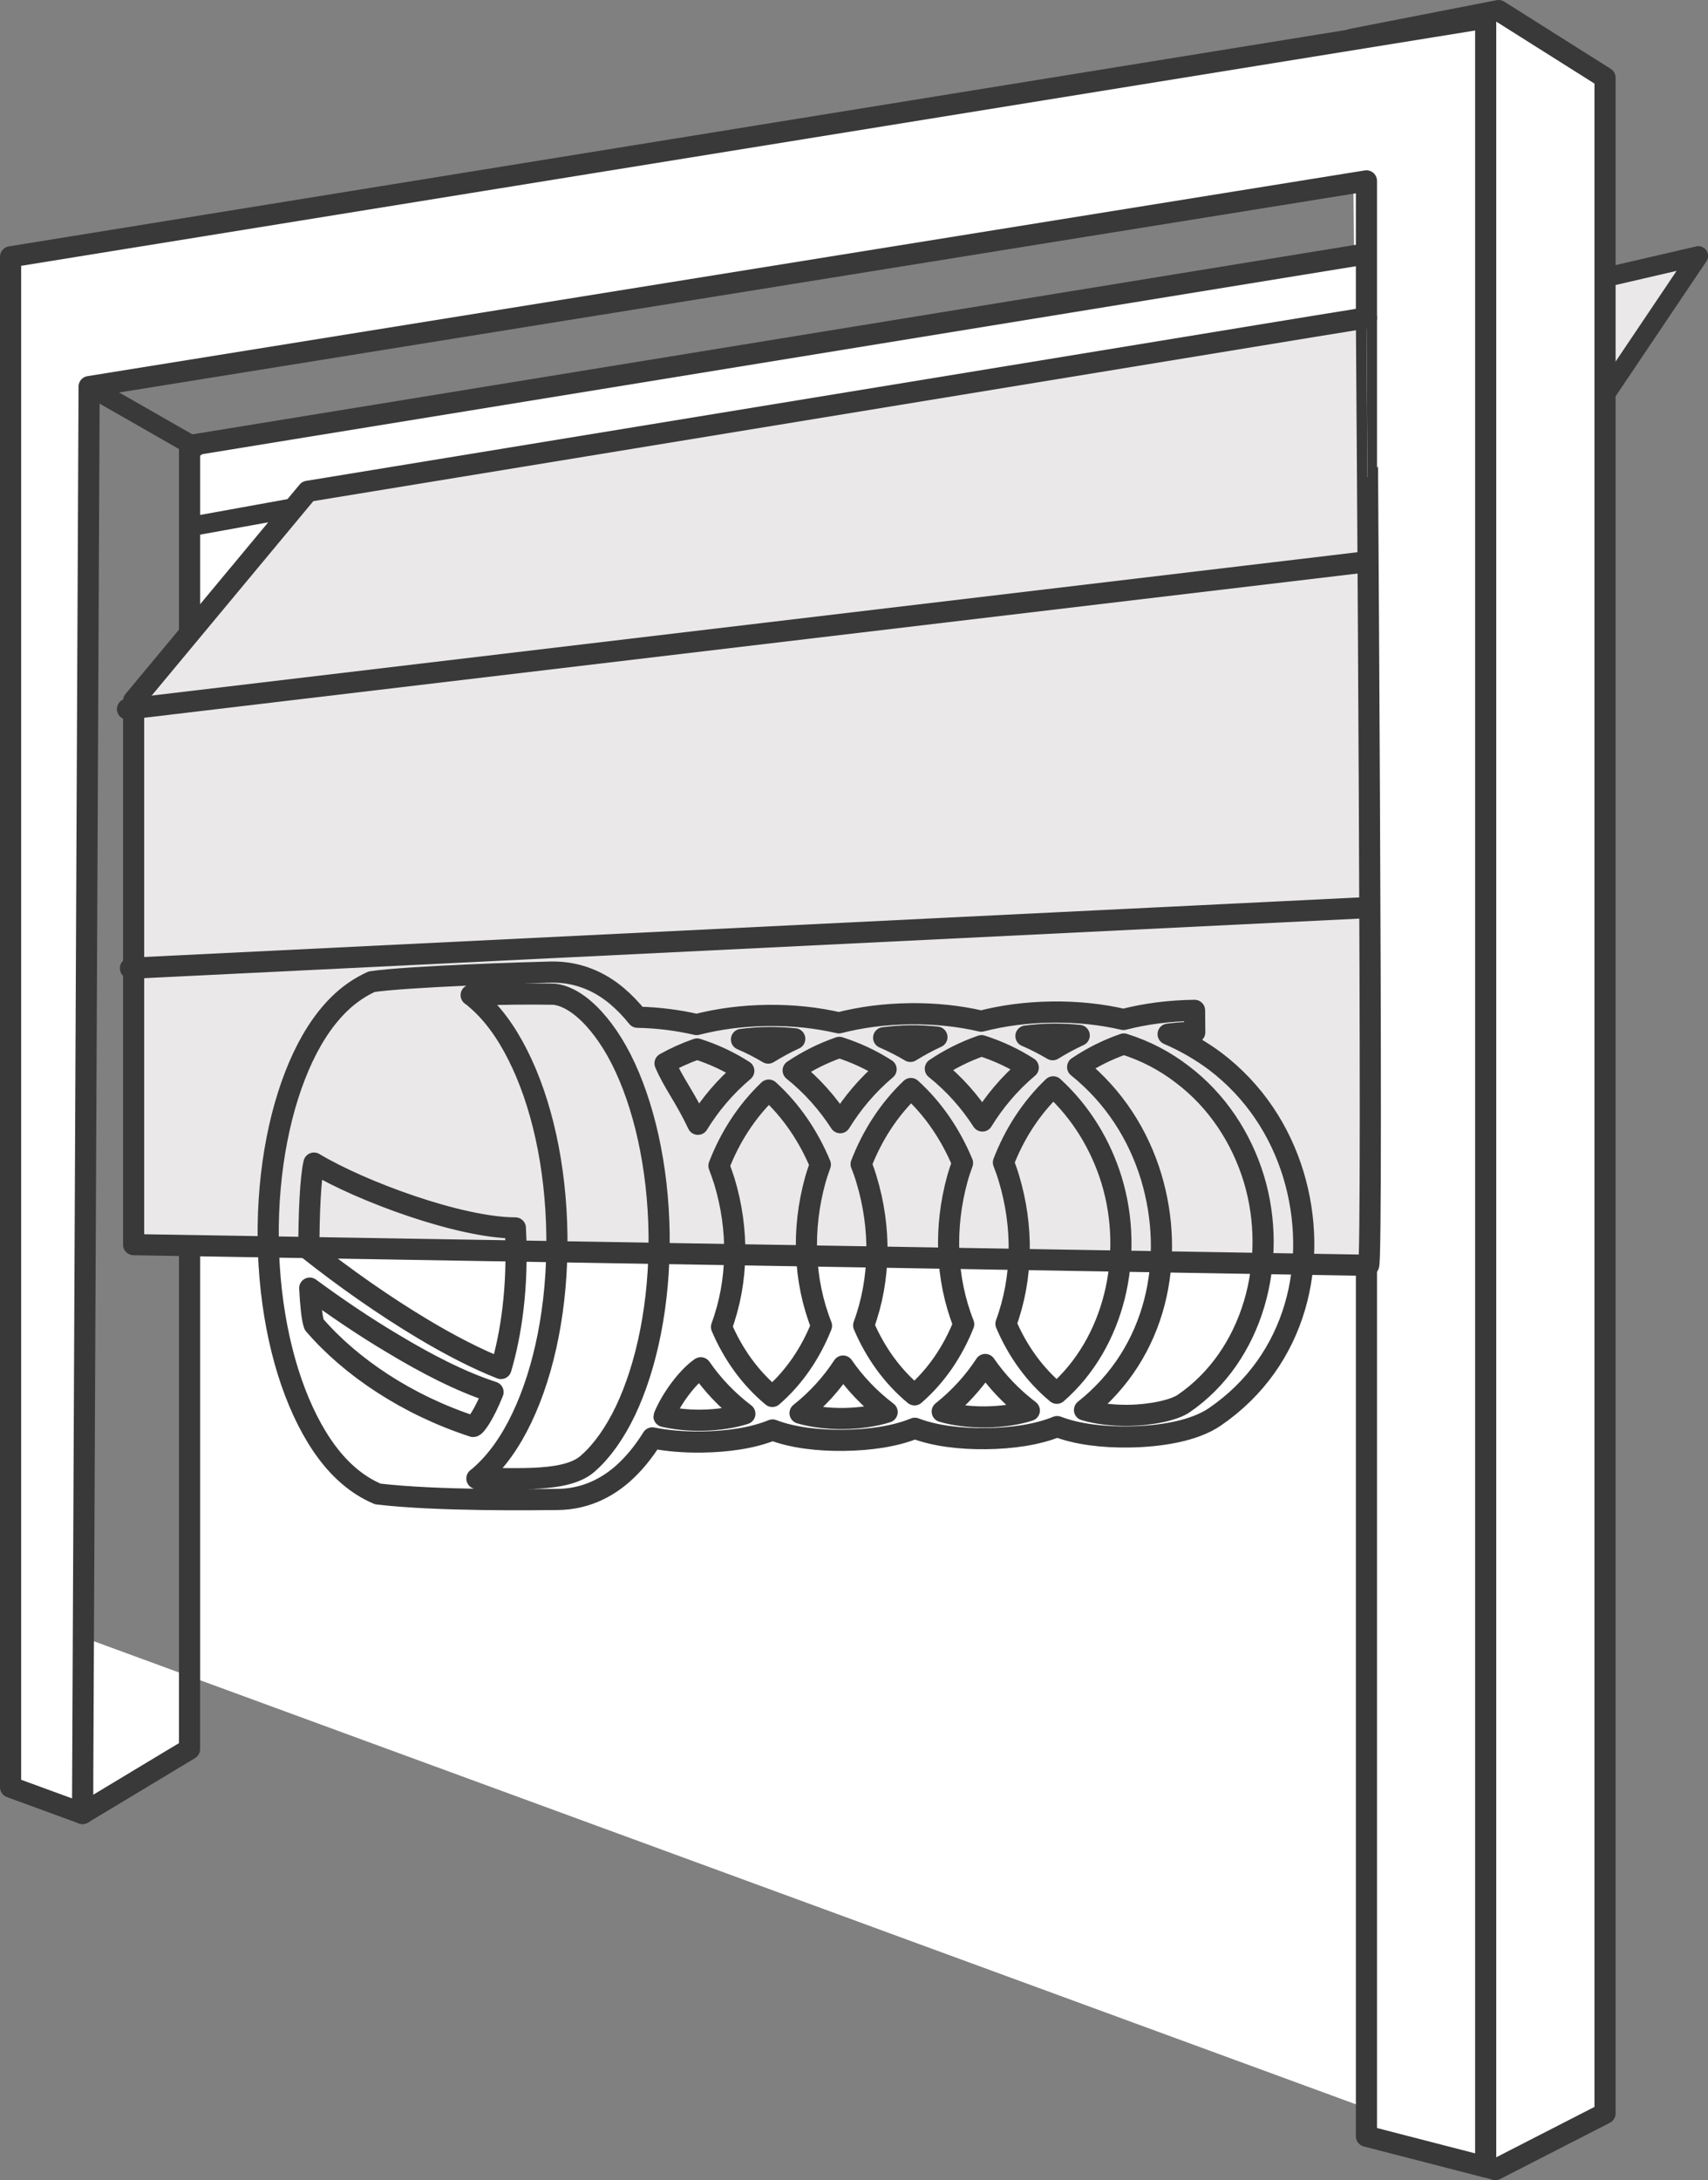<?xml version="1.0" encoding="utf-8"?>
<!-- Generator: Adobe Illustrator 23.0.1, SVG Export Plug-In . SVG Version: 6.00 Build 0)  -->
<svg version="1.1" id="Layer_1" xmlns="http://www.w3.org/2000/svg" xmlns:xlink="http://www.w3.org/1999/xlink" x="0px" y="0px"
	 viewBox="0 0 1615.7 2061.2" style="enable-background:new 0 0 1615.7 2061.2;" xml:space="preserve">
<rect x="0" y="0" width="1615.7" height="2061.2" fill="#808080" stroke="none"/>
<style type="text/css">
	.st0{fill:#EAE8E8;}
	.st1{clip-path:url(#SVGID_2_);}
	.st2{fill:none;stroke:#393939;stroke-width:18.33;stroke-linecap:round;stroke-linejoin:round;}
	.st3{fill:#FFFFFF;}
	.st4{clip-path:url(#SVGID_4_);}
	.st5{fill:none;stroke:#393939;stroke-width:20;stroke-linecap:round;stroke-linejoin:round;}
	.st6{clip-path:url(#SVGID_6_);}
	.st7{clip-path:url(#SVGID_8_);}
	.st8{fill:none;}
	.st9{clip-path:url(#SVGID_10_);}
</style>
<title>sectional-garage-doors</title>
<g>
	<g id="Layer_1-2">
		<polyline class="st0" points="853.2,571.9 1414.1,527.9 1606.6,241.9 1256,323.1 		"/>
		<g>
			<defs>
				<rect id="SVGID_1_" width="1615.7" height="2061.2"/>
			</defs>
			<clipPath id="SVGID_2_">
				<use xlink:href="#SVGID_1_"  style="overflow:visible;"/>
			</clipPath>
			<g class="st1">
				<polyline class="st2" points="853.2,571.9 1414.1,527.9 1606.6,241.9 1256,323.1 				"/>
			</g>
		</g>
		<polyline class="st3" points="1278.8,37.1 1417.6,10 1518.3,73.5 1518.3,1998 1414.5,2051.2 1297.7,2015.3 1297.7,1843.5 		"/>
		<g>
			<defs>
				<rect id="SVGID_3_" width="1615.7" height="2061.2"/>
			</defs>
			<clipPath id="SVGID_4_">
				<use xlink:href="#SVGID_3_"  style="overflow:visible;"/>
			</clipPath>
			<g class="st4">
				<polyline class="st5" points="1278.8,37.1 1417.6,10 1518.3,73.5 1518.3,1998 1414.5,2051.2 1297.7,2015.3 1297.7,1843.5 				
					"/>
			</g>
		</g>
		<polyline class="st3" points="77.2,1547.4 78.1,1714.5 179.3,1653.6 179.3,421.2 1369.5,227.4 1369.5,2021.3 		"/>
		<g>
			<defs>
				<rect id="SVGID_5_" width="1615.7" height="2061.2"/>
			</defs>
			<clipPath id="SVGID_6_">
				<use xlink:href="#SVGID_5_"  style="overflow:visible;"/>
			</clipPath>
			<g class="st6">
				<polyline class="st5" points="77.2,1547.4 78.1,1714.5 179.3,1653.6 179.3,421.2 1369.5,227.4 1369.5,2021.3 				"/>
			</g>
		</g>
		<polygon class="st3" points="10,242.8 10,1689.6 78.1,1714.5 84.3,365.5 1292.6,171 1292.6,2019.6 1405.4,2048.7 1405.4,17.1 		
			"/>
		<g>
			<defs>
				<rect id="SVGID_7_" width="1615.7" height="2061.2"/>
			</defs>
			<clipPath id="SVGID_8_">
				<use xlink:href="#SVGID_7_"  style="overflow:visible;"/>
			</clipPath>
			<g class="st7">
				<polygon class="st5" points="10,242.8 10,1689.6 78.1,1714.5 84.3,365.5 1292.6,171 1292.6,2019.6 1405.4,2048.7 1405.4,17.1 
									"/>
			</g>
		</g>
		<line class="st8" x1="184.8" y1="422.8" x2="90.8" y2="369.1"/>
		<line class="st2" x1="184.8" y1="422.8" x2="90.8" y2="369.1"/>
		<line class="st8" x1="286.8" y1="478.5" x2="180.3" y2="497.8"/>
		<line class="st2" x1="286.8" y1="478.5" x2="180.3" y2="497.8"/>
		<g>
			<defs>
				<rect id="SVGID_9_" width="1615.7" height="2061.2"/>
			</defs>
			<clipPath id="SVGID_10_">
				<use xlink:href="#SVGID_9_"  style="overflow:visible;"/>
			</clipPath>
			<g class="st9">
				<path class="st0" d="M1294.6,1196.2l-1168.2-19.5V662.5l164.7-198l952-156l49.5-8C1292.6,300.5,1299.3,1201,1294.6,1196.2"/>
				<path class="st5" d="M1294.6,1196.2l-1168.2-19.5V662.5l164.7-198l952-156l49.5-8C1292.6,300.5,1299.3,1201,1294.6,1196.2z"/>
				<line class="st8" x1="123.4" y1="915.4" x2="1291" y2="858.2"/>
				<line class="st5" x1="123.4" y1="915.4" x2="1291" y2="858.2"/>
				<line class="st8" x1="120.6" y1="670.4" x2="1290.5" y2="531.4"/>
				<line class="st5" x1="120.6" y1="670.4" x2="1290.5" y2="531.4"/>
			</g>
		</g>
	</g>
</g>
<path class="st5" d="M253.7,1171.5c0.8,66.7,14.7,127,37.1,171.2c11.2,22.1,24.4,40.3,40.4,53.6c7.7,6.4,16.4,12,26.2,16.1
	c55.9,6.7,149.4,5.4,170.2,5.2c25.6-0.3,45.9-10.6,61.5-24.3c10.4-9.2,19.7-20.6,28-33.9c14.5,2.9,30.5,4.1,46.5,3.9
	c24-0.3,48.3-3.6,67.2-11.4c19,7.3,43.4,10.1,67.4,9.8c24-0.3,48.3-3.6,67.2-11.4c19,7.3,43.4,10.1,67.4,9.8
	c24-0.3,48.3-3.6,67.2-11.4c19,7.3,43.4,10.1,67.4,9.8c30.7-0.4,62.4-5.7,81.8-19c78-53.3,99-147.3,74.3-229
	c-12.5-41-36.7-78.9-74-107.2c-13.2-9.8-28-18.5-44.5-25.6c8-1,16.4-1.7,25.2-1.8l-0.2-20.7c-24.2,0.3-46.6,3.3-67.2,8.6
	c-20.7-4.8-43.2-7.3-67.4-7c-24.2,0.3-46.6,3.3-67.2,8.6c-20.7-4.8-43.2-7.3-67.4-7c-24.2,0.3-46.6,3.3-67.2,8.6
	c-20.7-4.8-43.2-7.3-67.4-7c-24.2,0.3-46.6,3.3-67.2,8.6c-17.5-4-36-6.5-56-6.9c-6-7.5-12.4-14.1-19.2-19.9
	c-15.9-13.4-36.4-23.1-62.1-22.8c-23.5,0.5-136,4.1-170.1,9.1c-9.7,4.4-18.3,10.1-25.9,16.7c-15.6,13.7-28.4,32.1-39.1,54.6
	C265.5,1044.2,253,1104.8,253.7,1171.5L253.7,1171.5z M292.2,1181.4c-0.1-33.7,1.6-68.7,4.8-81.8c44.9,26.9,138.2,61.2,190.5,61.3
	c3,56.6-4.3,101.4-13.6,132.9c-22.2-8.7-48.4-22.1-75-38.1C362.9,1234.1,325.5,1207.8,292.2,1181.4L292.2,1181.4z M293,1217.8
	c25.2,18.5,51.6,36.4,77.7,51.9c33.3,20.1,65.3,36.5,95.7,46.4c-8.6,21.5-16.7,32.6-18.8,32.5c-62.7-20.4-116.1-56.4-150.5-96.4
	C295.1,1246.4,293.8,1233.7,293,1217.8L293,1217.8z M451.1,1397.8c1.3-1,2.5-1.9,3.5-2.9c15.6-13.7,28.4-32.1,39.1-54.5
	c21.3-44.7,33.9-105.3,33.1-172c-0.8-66.7-14.7-127-37.1-171.2c-11.2-22.2-24.4-40.3-40.4-53.6c-1.1-1-2.3-1.9-3.6-2.8
	c25.6-1.1,61.4-1.2,76.3-0.9c6.7-0.1,17.5,3.1,30,13.7s25.1,27,35.7,47.9c21.1,41.7,35,100.6,35.8,165.8
	c0.8,65.2-11.8,124.4-31.9,166.6c-10.1,21.1-22.3,38-34.5,48.8C537.4,1401.8,490.5,1397.4,451.1,1397.8z M628.1,1339.1
	c0-0.1,0.2-0.2,0.2-0.3c6.7-16.3,21.9-37,34.6-45.7c11.1,16.1,25,30.8,41.7,43.5c-10.7,3.5-25.4,5.9-41.1,6.1
	C650.5,1342.9,638,1341.4,628.1,1339.1z M629.1,1005.3c9.4-5.3,19.7-9.9,30.3-13.6c16,5.1,30.6,12,44.2,20.7
	c-17.7,14.9-32,32-43.4,50.5C647.8,1036.7,637.3,1024.4,629.1,1005.3z M680.1,1102.1c10.4-26.9,26.1-51.5,47.1-71.5
	c21.5,19.5,37.7,43.8,48.8,70.4c-1.8,5-3.5,9.9-4.9,15c-12.5,45.4-11.1,94.2,6,137.4c-10.2,25.6-25.7,48.8-46.5,66.8
	c-21.2-17.6-37.3-40.3-48.1-65.7c16.1-43.6,16.4-92.4,2.8-137.5C683.7,1112,682,1107.1,680.1,1102.1L680.1,1102.1z M701.4,982.7
	c8-1,16.4-1.7,25.2-1.8c8.8-0.1,17.2,0.4,25.2,1.2c-8.8,4-17.1,8.6-25.1,13.5C718.7,990.8,710.3,986.5,701.4,982.7z M750.3,1012
	c13.4-9,27.8-16.3,43.7-21.8c16,5.1,30.6,12,44.2,20.7c-17.7,14.9-32,32-43.4,50.5C783,1043.2,768.3,1026.4,750.3,1012z M756.8,1336
	c16.5-13.1,30-28.1,40.7-44.5c11.1,16.1,25,30.8,41.7,43.5c-10.7,3.5-25.4,5.9-41.1,6.1S767.5,1339.2,756.8,1336z M814.6,1100.6
	c10.4-26.9,26.1-51.5,47.1-71.5c21.5,19.5,37.7,43.8,48.8,70.4c-1.8,5-3.5,9.9-4.9,15c-12.5,45.4-11.1,94.2,6,137.4
	c-10.2,25.6-25.7,48.8-46.5,66.8c-21.2-17.6-37.3-40.3-48.1-65.7c16.1-43.6,16.4-92.4,2.8-137.5
	C818.3,1110.4,816.6,1105.5,814.6,1100.6z M835.9,981.1c8-1,16.4-1.7,25.2-1.8c8.8-0.1,17.2,0.4,25.2,1.2c-8.8,4-17.1,8.6-25.1,13.5
	C853.3,989.3,844.8,984.9,835.9,981.1z M884.8,1010.4c13.4-9,27.8-16.3,43.7-21.8c16,5.1,30.6,12,44.2,20.7
	c-17.7,14.9-32,32-43.4,50.5C917.6,1041.6,902.9,1024.9,884.8,1010.4z M891.3,1334.5c16.5-13.1,30-28.1,40.7-44.5
	c11.1,16.1,25,30.8,41.7,43.5c-10.7,3.5-25.4,5.9-41.1,6.1C916.8,1339.8,902.1,1337.7,891.3,1334.5z M949.2,1099
	c10.4-26.9,26.1-51.5,47.1-71.5c26.1,23.8,45,54.8,55.3,88.5c21.6,71.2,2.8,153.5-51.9,201.2c-21.2-17.6-37.3-40.3-48.1-65.7
	c16.1-43.6,16.4-92.4,2.8-137.5C952.9,1108.8,951.1,1103.9,949.2,1099L949.2,1099z M970.5,979.5c8-1,16.4-1.7,25.2-1.8
	c8.8-0.1,17.2,0.4,25.2,1.2c-8.8,4-17.1,8.6-25.1,13.5C987.8,987.7,979.4,983.3,970.5,979.5z M1019.4,1008.8
	c13.4-9,27.8-16.3,43.7-21.8c20.7,6.5,39.1,16.2,55.4,28.8c32.7,24.7,55.8,59.9,67.6,98.6c23.4,77.3-0.6,167.6-66.5,212.6
	c-8.8,6-29.9,10.8-52.4,11.1c-15.8,0.2-30.5-1.9-41.3-5.1c68.8-54.4,86.4-143,63-220.6C1076.9,1073.1,1054.2,1036.8,1019.4,1008.8
	L1019.4,1008.8z"/>
</svg>
